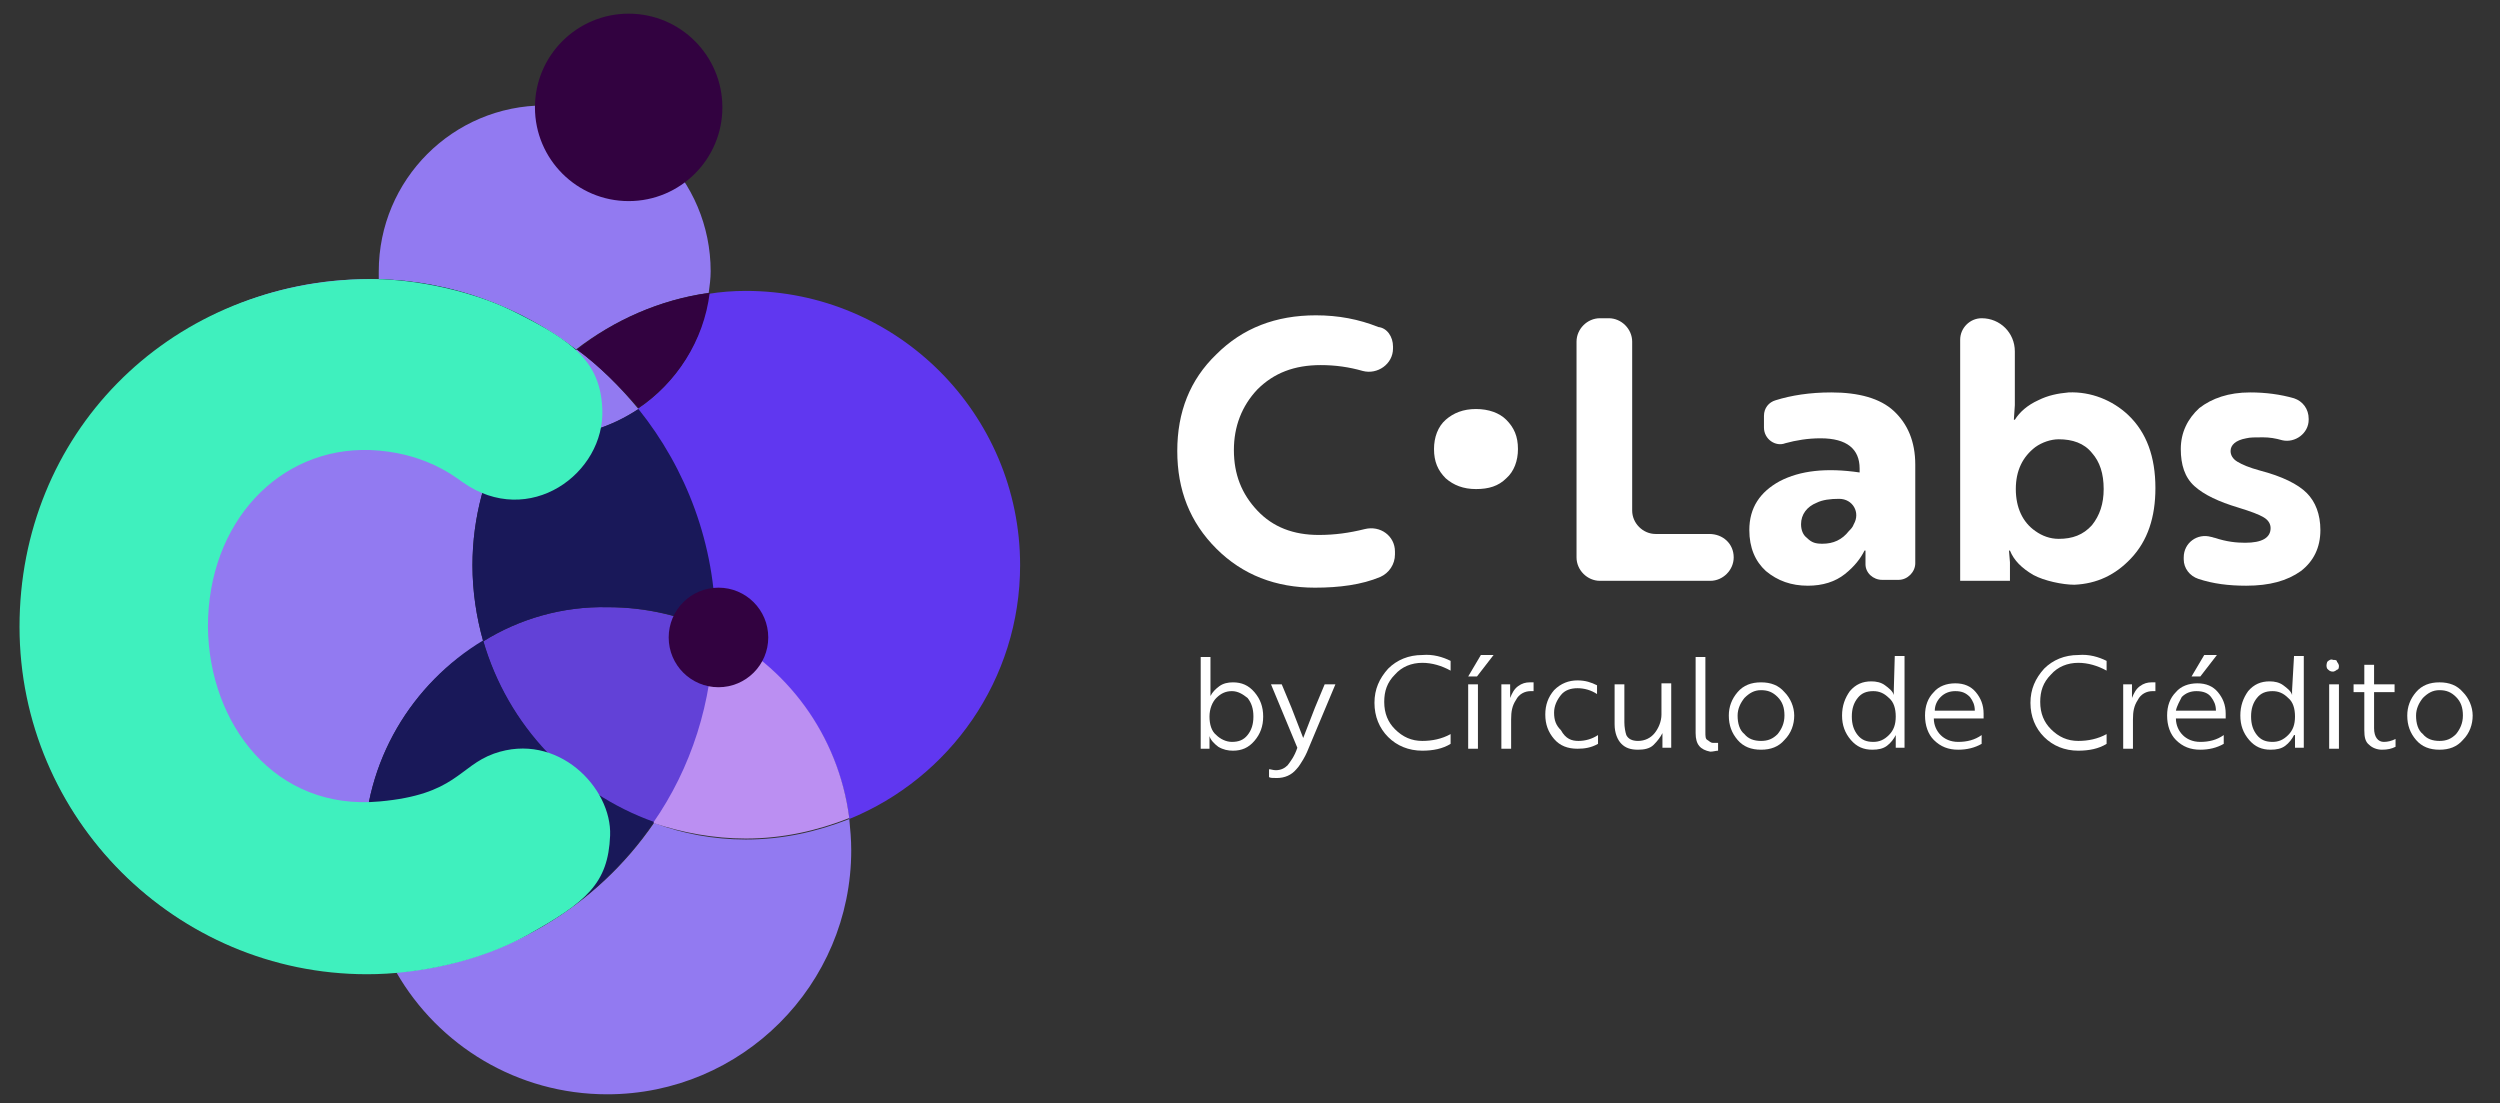 <svg xmlns="http://www.w3.org/2000/svg" xmlns:xlink="http://www.w3.org/1999/xlink" id="Capa_1" x="0px" y="0px" viewBox="0 0 256.1 113" style="enable-background:new 0 0 256.1 113;" xml:space="preserve"><rect x="0" y="0" width="256.1" height="113" fill="#333333" stroke="none"/><style type="text/css">	.st0{fill:#FFFFFF;}	.st1{fill:#6037F0;}	.st2{fill:#927AF1;}	.st3{fill:#6241D7;}	.st4{fill:#BB8FF2;}	.st5{fill:#191859;}	.st6{fill:#0E525A;}	.st7{fill:#320240;}	.st8{fill:#3FF0BE;}</style><path class="st0" d="M142.7,35.5v0.2c0,1.6-1.6,2.7-3.1,2.3c-1.4-0.4-2.8-0.6-4.3-0.6c-2.7,0-4.8,0.8-6.5,2.5 c-1.6,1.7-2.4,3.8-2.4,6.2c0,2.5,0.8,4.5,2.4,6.2c1.6,1.7,3.7,2.5,6.3,2.5c1.6,0,3.1-0.2,4.7-0.6c1.6-0.4,3.1,0.7,3.1,2.3v0.3 c0,1-0.6,1.9-1.5,2.3c-1.9,0.8-4.2,1.1-6.7,1.1c-4,0-7.4-1.3-10.1-4c-2.7-2.7-4-6-4-10c0-4,1.3-7.3,4-9.9c2.7-2.7,6.1-4,10.2-4 c2.3,0,4.4,0.4,6.4,1.2C142.1,33.6,142.7,34.5,142.7,35.5z"></path><path class="st0" d="M151.2,41.9c1.3,0,2.4,0.4,3.1,1.1c0.8,0.8,1.2,1.7,1.2,3c0,1.2-0.4,2.3-1.2,3c-0.8,0.8-1.8,1.1-3.1,1.1 c-1.3,0-2.3-0.4-3.1-1.1c-0.8-0.8-1.2-1.7-1.2-3c0-1.2,0.4-2.3,1.2-3C148.9,42.3,149.9,41.9,151.2,41.9z"></path><path class="st0" d="M177.6,57.1L177.6,57.1c0,1.3-1.1,2.4-2.4,2.4h-11.3c-1.3,0-2.4-1.1-2.4-2.4V35c0-1.3,1.1-2.4,2.4-2.4h0.9 c1.3,0,2.4,1.1,2.4,2.4v17.3c0,1.3,1.1,2.4,2.4,2.4h5.5C176.5,54.7,177.6,55.7,177.6,57.1z"></path><path class="st0" d="M180.7,43.8v-1.2c0-0.8,0.5-1.4,1.2-1.6c1.6-0.5,3.5-0.8,5.7-0.8c2.8,0,5,0.6,6.4,1.9s2.2,3.1,2.2,5.5v10.1 c0,0.9-0.8,1.7-1.7,1.7h-1.7c-0.9,0-1.7-0.7-1.7-1.6l0,0c0-0.1,0-0.1,0-0.2l0-1.2H191c-0.4,0.8-1,1.6-2,2.4c-1,0.8-2.3,1.2-3.8,1.2 c-1.7,0-3.1-0.5-4.3-1.5c-1.1-1-1.7-2.4-1.7-4.2c0-2.3,1.1-3.9,3.1-5c2.1-1.1,4.8-1.4,8.2-0.9V48c0-2-1.3-3.1-4-3.1 c-1.3,0-2.5,0.2-3.6,0.5C181.9,45.8,180.7,45,180.7,43.8z M186.7,55.7c1.1,0,2-0.4,2.7-1.3c0.2-0.2,0.4-0.4,0.5-0.7 c0.7-1.2-0.1-2.6-1.5-2.6c-0.9,0-1.7,0.1-2.3,0.4c-1,0.4-1.6,1.2-1.6,2.2c0,0.6,0.2,1.1,0.6,1.4C185.6,55.6,186,55.7,186.7,55.7z"></path><path class="st0" d="M205.9,59.5h-5.1V34.8c0-1.2,1-2.2,2.2-2.2l0,0c1.9,0,3.4,1.5,3.4,3.4v5.5l-0.1,1.5h0.1c0.5-0.8,1.3-1.5,2.4-2 c1-0.5,2-0.7,3.1-0.8c2.3-0.1,4.5,0.8,6.1,2.3c1.9,1.8,2.8,4.3,2.8,7.5c0,3-0.8,5.4-2.5,7.2c-1.6,1.7-3.5,2.6-5.8,2.7 c-1.2,0-3.1-0.4-4.2-1c-1.2-0.7-2-1.5-2.4-2.5h-0.1l0.1,1.2L205.9,59.5z M210.9,45c-0.8,0-1.7,0.3-2.4,0.8c-1.3,1-2,2.4-2,4.3 c0,1.9,0.7,3.4,2,4.3c0.7,0.5,1.5,0.8,2.4,0.8c1.4,0,2.5-0.4,3.4-1.4c0.8-1,1.2-2.2,1.2-3.7c0-1.6-0.4-2.8-1.2-3.7 C213.5,45.4,212.3,45,210.9,45z"></path><path class="st0" d="M232.6,54.1c0-0.4-0.2-0.8-0.7-1.1c-0.5-0.3-1.3-0.6-2.6-1c-2-0.6-3.5-1.3-4.5-2.2c-1-0.9-1.4-2.2-1.4-3.8 c0-1.7,0.7-3.1,1.9-4.2c1.3-1,3-1.6,5.2-1.6c1.6,0,3.1,0.2,4.5,0.6c0.9,0.3,1.5,1.1,1.5,2.1v0.1c0,1.4-1.4,2.4-2.7,2.1 c-0.7-0.2-1.3-0.3-2-0.3c-0.8,0-1.3,0-1.7,0.1c-1.1,0.2-1.6,0.7-1.6,1.3c0,0.4,0.2,0.8,0.7,1.1s1.2,0.6,2.3,0.9 c2.3,0.6,3.9,1.4,4.8,2.3c0.9,0.9,1.4,2.2,1.4,3.8c0,1.8-0.7,3.2-2,4.2c-1.4,1-3.2,1.5-5.6,1.5c-1.8,0-3.4-0.2-4.9-0.7 c-0.9-0.3-1.5-1.1-1.5-2v-0.2c0-1.5,1.4-2.5,2.8-2.1c0.1,0,0.3,0.1,0.4,0.1c1.2,0.4,2.2,0.5,3.1,0.5 C231.7,55.6,232.6,55.1,232.6,54.1z"></path><path class="st0" d="M123.9,76.7H123v-9.4h1v3.5l0,0.5h0c0.2-0.4,0.5-0.7,0.9-1s0.9-0.4,1.4-0.4c0.9,0,1.6,0.3,2.2,1 c0.6,0.7,0.9,1.5,0.9,2.5c0,1-0.3,1.8-0.9,2.5c-0.6,0.7-1.3,1-2.2,1c-0.5,0-1-0.1-1.5-0.4c-0.4-0.3-0.8-0.7-0.9-1.1h0 c0,0.1,0,0.3,0,0.5L123.9,76.7z M126.2,70.8c-0.6,0-1.1,0.2-1.6,0.7c-0.4,0.4-0.7,1.1-0.7,1.9c0,0.8,0.2,1.5,0.7,1.9 c0.4,0.4,1,0.7,1.6,0.7c0.7,0,1.2-0.2,1.6-0.7c0.4-0.5,0.6-1.1,0.6-1.9c0-0.8-0.2-1.4-0.6-1.9C127.3,71.1,126.8,70.8,126.2,70.8z"></path><path class="st0" d="M130,79.6v-0.8c0.2,0,0.4,0.1,0.7,0.1c0.5,0,0.9-0.2,1.2-0.5c0.3-0.4,0.7-0.9,1-1.8l-2.7-6.5h1.1l1,2.4l1.2,3.1 l1.2-3.1l1-2.4h1.1l-2.6,6.2c-0.2,0.5-0.4,1-0.7,1.5c-0.2,0.3-0.4,0.7-0.7,1c-0.5,0.6-1.2,0.9-2,0.9C130.4,79.7,130.1,79.7,130,79.6 z"></path><path class="st0" d="M148.6,67.7v1c-0.9-0.5-1.9-0.8-2.9-0.8c-1.1,0-2.1,0.4-2.8,1.2c-0.8,0.8-1.1,1.7-1.1,2.8 c0,1.2,0.4,2.1,1.1,2.8c0.8,0.8,1.7,1.2,2.8,1.2c1,0,2-0.2,2.9-0.7v1c-0.8,0.5-1.8,0.7-2.9,0.7c-1.4,0-2.6-0.5-3.5-1.4 c-0.9-0.9-1.4-2.1-1.4-3.5c0-1.4,0.5-2.5,1.4-3.5c0.9-0.9,2.1-1.4,3.5-1.4C146.8,67,147.8,67.3,148.6,67.7z"></path><path class="st0" d="M151.3,69.3h-0.9l1.3-2.2h1.3L151.3,69.3z M150.4,76.7v-6.6h1v6.6H150.4z"></path><path class="st0" d="M154.8,76.7h-1v-6.6h0.9v1c0,0.1,0,0.3,0,0.4v0h0c0.2-0.5,0.4-0.9,0.8-1.2c0.4-0.3,0.8-0.4,1.2-0.4 c0.2,0,0.3,0,0.4,0v0.9c-0.1,0-0.2,0-0.3,0c-0.6,0-1.2,0.3-1.5,0.9c-0.4,0.6-0.5,1.2-0.5,2L154.8,76.7L154.8,76.7z"></path><path class="st0" d="M161.7,75.9c0.7,0,1.4-0.2,2-0.6v0.9c-0.7,0.4-1.4,0.5-2.1,0.5c-1,0-1.8-0.3-2.4-1c-0.6-0.7-0.9-1.5-0.9-2.5 c0-1,0.3-1.8,0.9-2.5c0.7-0.7,1.5-1,2.4-1c0.8,0,1.4,0.2,2,0.5v0.9c-0.6-0.4-1.3-0.6-2-0.6c-0.7,0-1.3,0.2-1.7,0.7 c-0.4,0.5-0.7,1.1-0.7,1.8c0,0.8,0.2,1.3,0.7,1.8C160.4,75.7,161,75.9,161.7,75.9z"></path><path class="st0" d="M165.4,74.2v-4.1h1V74c0,0.5,0.1,1,0.2,1.3c0.2,0.4,0.6,0.6,1.2,0.6c0.7,0,1.3-0.3,1.7-0.8 c0.4-0.5,0.7-1.2,0.7-1.9v-3.2h1v6.6h-0.9v-1c0-0.3,0-0.4,0-0.5v0h0c-0.2,0.4-0.5,0.8-0.9,1.2s-1,0.5-1.6,0.5 c-0.8,0-1.3-0.2-1.7-0.6S165.4,75.1,165.4,74.2z"></path><path class="st0" d="M173.7,75.1v-7.8h1v7.7c0,0.4,0,0.7,0.2,0.8s0.3,0.3,0.6,0.3c0.2,0,0.4,0,0.5,0v0.8c-0.2,0-0.5,0.1-0.8,0.1 C174.2,76.8,173.7,76.3,173.7,75.1z"></path><path class="st0" d="M178,70.9c0.6-0.7,1.4-1,2.4-1c1,0,1.8,0.3,2.4,1c0.6,0.6,1,1.5,1,2.4s-0.3,1.8-1,2.5c-0.6,0.7-1.4,1-2.4,1 s-1.8-0.3-2.4-1c-0.6-0.7-0.9-1.5-0.9-2.5C177.1,72.4,177.4,71.6,178,70.9z M178.7,75.2c0.4,0.5,1,0.7,1.7,0.7s1.2-0.2,1.7-0.7 c0.4-0.5,0.7-1.1,0.7-1.9c0-0.8-0.2-1.4-0.7-1.9s-1-0.7-1.7-0.7c-0.7,0-1.2,0.3-1.7,0.8c-0.4,0.5-0.7,1.1-0.7,1.8 C178,74.1,178.2,74.8,178.7,75.2z"></path><path class="st0" d="M194.1,67.2h1v9.4h-0.9v-0.8l0-0.5h0c-0.2,0.4-0.5,0.8-0.9,1.1c-0.4,0.3-0.9,0.4-1.5,0.4c-0.9,0-1.6-0.3-2.2-1 s-0.9-1.5-0.9-2.5c0-1,0.3-1.8,0.8-2.5c0.6-0.7,1.3-1,2.2-1c0.5,0,1,0.1,1.4,0.4c0.4,0.3,0.8,0.6,0.9,1h0c0-0.1,0-0.3,0-0.5 L194.1,67.2L194.1,67.2z M191.9,70.8c-0.7,0-1.2,0.2-1.6,0.7c-0.4,0.5-0.6,1.1-0.6,1.9c0,0.8,0.2,1.4,0.6,1.9 c0.4,0.5,0.9,0.7,1.6,0.7c0.6,0,1.1-0.2,1.6-0.7s0.7-1.1,0.7-1.9s-0.2-1.5-0.7-1.9C193,71,192.5,70.8,191.9,70.8z"></path><path class="st0" d="M200.3,70c0.9,0,1.6,0.3,2.1,0.9c0.5,0.6,0.8,1.3,0.8,2.2c0,0,0,0.2,0,0.3s0,0.2,0,0.2h-5.1v0 c0,0.7,0.3,1.3,0.7,1.7s1,0.7,1.8,0.7c0.9,0,1.7-0.2,2.4-0.7v0.9c-0.7,0.4-1.5,0.6-2.4,0.6c-1,0-1.8-0.3-2.5-1 c-0.6-0.6-0.9-1.5-0.9-2.5c0-1,0.3-1.8,0.9-2.4C198.6,70.3,199.4,70,200.3,70z M198.2,72.8h4.1c0-0.6-0.2-1-0.5-1.4 c-0.4-0.4-0.8-0.6-1.5-0.6c-0.6,0-1.1,0.2-1.5,0.6C198.4,71.8,198.2,72.3,198.2,72.8z"></path><path class="st0" d="M215.8,67.7v1c-0.9-0.5-1.9-0.8-2.9-0.8c-1.1,0-2.1,0.4-2.8,1.2c-0.8,0.8-1.1,1.7-1.1,2.8 c0,1.2,0.4,2.1,1.1,2.8c0.8,0.8,1.7,1.2,2.8,1.2c1,0,2-0.2,2.9-0.7v1c-0.8,0.5-1.8,0.7-2.9,0.7c-1.4,0-2.6-0.5-3.5-1.4 c-0.9-0.9-1.4-2.1-1.4-3.5c0-1.4,0.5-2.5,1.4-3.5c0.9-0.9,2.1-1.4,3.5-1.4C214,67,215,67.3,215.8,67.7z"></path><path class="st0" d="M218.5,76.7h-1v-6.6h0.9v1c0,0.1,0,0.3,0,0.4v0h0c0.2-0.5,0.4-0.9,0.8-1.2c0.4-0.3,0.8-0.4,1.2-0.4 c0.2,0,0.3,0,0.4,0v0.9c-0.1,0-0.2,0-0.3,0c-0.6,0-1.2,0.3-1.5,0.9c-0.4,0.6-0.5,1.2-0.5,2L218.5,76.7L218.5,76.7z"></path><path class="st0" d="M225.1,70c0.9,0,1.6,0.3,2.1,0.9c0.5,0.6,0.8,1.3,0.8,2.2c0,0,0,0.2,0,0.3s0,0.2,0,0.2h-5.1v0 c0,0.7,0.3,1.3,0.7,1.7s1,0.7,1.8,0.7c0.9,0,1.7-0.2,2.4-0.7v0.9c-0.7,0.4-1.5,0.6-2.4,0.6c-1,0-1.8-0.3-2.5-1 c-0.6-0.6-0.9-1.5-0.9-2.5c0-1,0.3-1.8,0.9-2.4C223.4,70.3,224.2,70,225.1,70z M222.9,72.8h4.1c0-0.6-0.2-1-0.5-1.4 s-0.8-0.6-1.5-0.6c-0.6,0-1.1,0.2-1.5,0.6C223.3,71.8,223,72.3,222.9,72.8z M225.4,69.3h-0.9l1.3-2.2h1.3L225.4,69.3z"></path><path class="st0" d="M235,67.2h1v9.4h-0.9v-0.8l0-0.5H235c-0.2,0.4-0.5,0.8-0.9,1.1c-0.4,0.3-0.9,0.4-1.5,0.4c-0.9,0-1.6-0.3-2.2-1 s-0.9-1.5-0.9-2.5c0-1,0.3-1.8,0.8-2.5c0.6-0.7,1.3-1,2.2-1c0.5,0,1,0.1,1.4,0.4c0.4,0.3,0.8,0.6,0.9,1h0c0-0.1,0-0.3,0-0.5 L235,67.2L235,67.2z M232.8,70.8c-0.7,0-1.2,0.2-1.6,0.7c-0.4,0.5-0.6,1.1-0.6,1.9c0,0.8,0.2,1.4,0.6,1.9c0.4,0.5,0.9,0.7,1.6,0.7 c0.6,0,1.1-0.2,1.6-0.7s0.7-1.1,0.7-1.9s-0.2-1.5-0.7-1.9C233.9,71,233.4,70.8,232.8,70.8z"></path><path class="st0" d="M239,67.6c0.2,0,0.4,0,0.4,0.2c0.1,0.1,0.2,0.3,0.2,0.4s0,0.4-0.2,0.4c-0.1,0.1-0.3,0.2-0.4,0.2 c-0.3,0-0.4-0.1-0.6-0.3c-0.1-0.2-0.1-0.4,0-0.7C238.6,67.6,238.8,67.5,239,67.6z M238.6,76.7v-6.6h1v6.6H238.6z"></path><path class="st0" d="M241.1,70.9v-0.8h1.1v-2h1v2h2.1v0.8h-2.1v3.7c0,0.9,0.4,1.4,1,1.4c0.4,0,0.8-0.1,1.2-0.3v0.8 c-0.4,0.2-0.8,0.3-1.4,0.3c-0.5,0-1-0.2-1.3-0.5c-0.4-0.3-0.5-0.8-0.5-1.5v-3.9L241.1,70.9L241.1,70.9z"></path><path class="st0" d="M247.5,70.9c0.6-0.7,1.4-1,2.4-1c1,0,1.8,0.3,2.4,1c0.6,0.6,1,1.5,1,2.4s-0.3,1.8-1,2.5c-0.6,0.7-1.4,1-2.4,1 c-1,0-1.8-0.3-2.4-1c-0.6-0.7-0.9-1.5-0.9-2.5C246.6,72.4,246.9,71.6,247.5,70.9z M248.2,75.2c0.4,0.5,1,0.7,1.7,0.7 s1.2-0.2,1.7-0.7c0.4-0.5,0.7-1.1,0.7-1.9c0-0.8-0.2-1.4-0.7-1.9s-1-0.7-1.7-0.7s-1.2,0.3-1.7,0.8c-0.4,0.5-0.7,1.1-0.7,1.8 C247.5,74.1,247.7,74.8,248.2,75.2z"></path><g>	<path class="st1" d="M104.5,57.9c0-15.5-12.6-28.1-28.1-28.1c-1.3,0-2.6,0.1-3.8,0.3c-0.6,4.9-3.4,9.2-7.3,11.8  c4.9,6.1,7.9,13.9,7.9,22.3c0,0.2,0,0.3,0,0.5c7.4,3.6,12.7,10.7,13.8,19.2C97.3,79.7,104.5,69.6,104.5,57.9z"></path>	<path class="st2" d="M72.6,30c0.1-0.7,0.2-1.5,0.2-2.2c0-9.4-7.6-17-17-17c-9.4,0-17,7.6-17,17c0,0.3,0,0.6,0,0.8  c7.6,0.2,14.6,2.9,20.2,7.2C62.9,32.8,67.6,30.7,72.6,30z"></path>	<path class="st2" d="M67,84.3c-5.9,8.6-15.4,14.4-26.4,15.3c4.3,7.5,12.4,12.5,21.6,12.5c13.8,0,25-11.2,25-25  c0-1.1-0.1-2.2-0.2-3.2c-3.3,1.3-6.8,2.1-10.6,2.1C73.1,86,69.9,85.4,67,84.3z"></path>	<path class="st2" d="M49.5,65.7c-0.7-2.5-1.1-5.1-1.1-7.8c0-4.9,1.3-9.5,3.5-13.6c-7.2-1.7-12.6-8-13-15.7c-0.4,0-0.8,0-1.2,0  C18,28.6,2.1,44.5,2.1,64.2S18,99.7,37.6,99.7c1,0,2-0.1,3-0.1c-2.1-3.7-3.3-7.9-3.3-12.5C37.3,78,42.2,70,49.5,65.7z"></path>	<path class="st2" d="M59.1,35.8c-2.9,2.3-5.4,5.2-7.2,8.5c1.3,0.3,2.6,0.5,4,0.5c3.5,0,6.8-1.1,9.5-2.9  C63.5,39.6,61.4,37.5,59.1,35.8z"></path>	<path class="st3" d="M49.5,65.7C52,74.3,58.5,81.3,67,84.3c3.9-5.6,6.1-12.4,6.2-19.6c-3.3-1.6-7-2.5-11-2.5  C57.6,62.1,53.2,63.4,49.5,65.7z"></path>	<path class="st4" d="M73.2,64.1c0,0.2,0,0.3,0,0.5c7.4,3.6,12.7,10.7,13.8,19.2c-3.3,1.3-6.8,2.1-10.6,2.1c-3.3,0-6.5-0.6-9.5-1.6  c3.9-5.6,6.1-12.4,6.2-19.6L73.2,64.1z"></path>	<path class="st5" d="M40.6,99.6c-2.1-3.7-3.3-7.9-3.3-12.5c0-9.1,4.9-17.1,12.2-21.5c2.5,8.7,9.1,15.6,17.5,18.6  C61.1,92.9,51.5,98.7,40.6,99.6z"></path>	<path class="st6" d="M51.8,44.3c-7.2-1.7-12.6-8-13-15.7c7.6,0.2,14.6,2.9,20.2,7.2C56.1,38.1,53.7,41,51.8,44.3z"></path>	<path class="st7" d="M59.1,35.8c3.8-3,8.5-5.1,13.6-5.8c-0.6,4.9-3.4,9.2-7.3,11.8C63.5,39.6,61.4,37.5,59.1,35.8z"></path>	<path class="st5" d="M49.5,65.7c-0.7-2.5-1.1-5.1-1.1-7.8c0-4.9,1.3-9.5,3.5-13.6c1.3,0.3,2.6,0.5,4,0.5c3.5,0,6.8-1.1,9.5-2.9  c4.9,6.1,7.9,13.9,7.9,22.3c0,0.2,0,0.3,0,0.5c-3.3-1.6-7-2.5-11-2.5C57.6,62.1,53.2,63.4,49.5,65.7z"></path>	<circle class="st7" cx="73.6" cy="65.3" r="5.1"></circle>	<circle class="st7" cx="64.4" cy="11" r="9.6"></circle>	<path class="st8" d="M38.9,82.1c-10.7,1-17.5-7.9-17.6-17.9c0-10.7,7.3-18.4,16.6-18.1c5.3,0.2,8.4,2.5,9.5,3.3  c6.8,4.8,14.6-0.9,14.3-7.5c-0.2-4.9-3.1-7-8.9-9.9c-3.7-1.9-10-3.6-15.8-3.4c-20,0.6-35,16-35,35.6S18,99.8,37.6,99.8  c5.3,0,11.5-1.3,16.4-4c6.1-3.4,8.3-5.3,8.5-10.2s-5.4-10.7-11.9-8.4C47,78.5,46.7,81.4,38.9,82.1L38.9,82.1z"></path></g></svg>